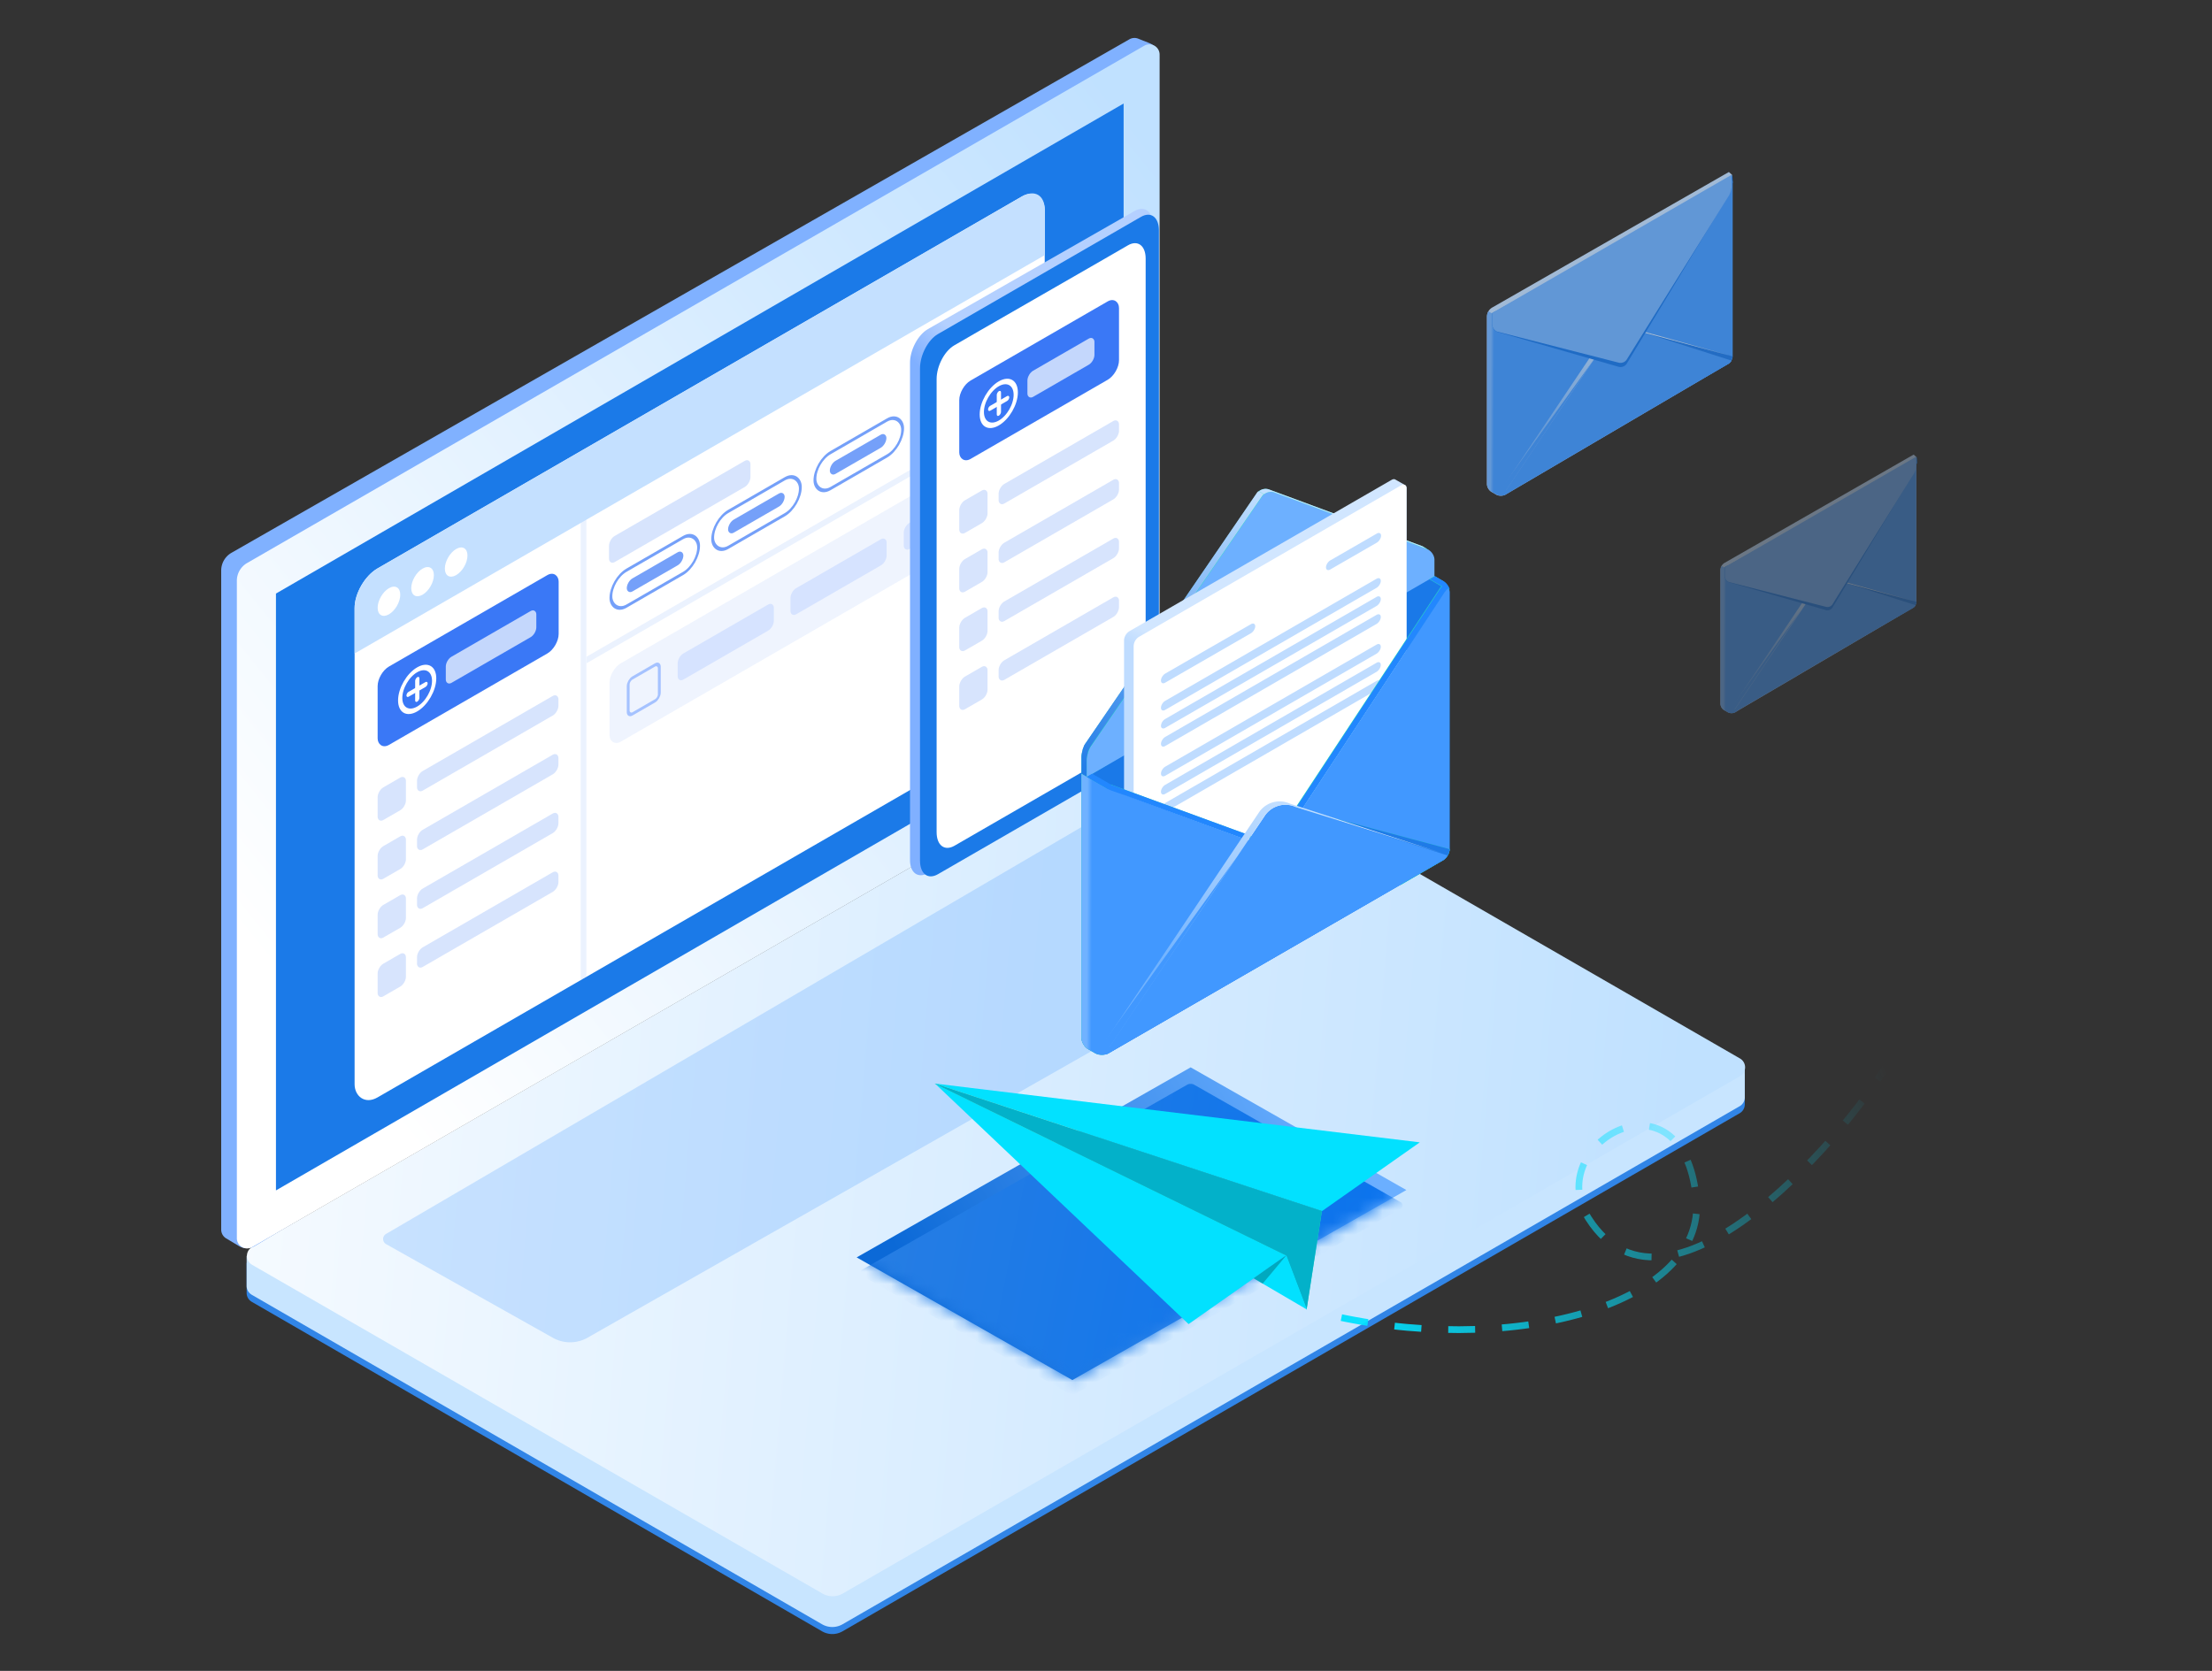 <svg width="180" height="136" fill="none" xmlns="http://www.w3.org/2000/svg"><rect width="100%" height="100%" fill="#333333" stroke="none"/><mask id="a" style="mask-type:alpha" maskUnits="userSpaceOnUse" x="0" y="0" width="180" height="136"><path fill="#D9D9D9" d="M0 0h180v136H0z"/></mask><g mask="url(#a)"><path fill-rule="evenodd" clip-rule="evenodd" d="M95.12 62.42a1.668 1.668 0 0 0-1.589.009L20.07 102.797v2.44c0 .298.16.573.417.722l46.407 26.818a1.666 1.666 0 0 0 1.668 0l73.003-42.167a.833.833 0 0 0 .416-.722v-2.44L95.12 62.42Z" fill="#3185E7"/><path fill-rule="evenodd" clip-rule="evenodd" d="M95.12 61.846a1.667 1.667 0 0 0-1.589.01L20.07 102.224v2.44c0 .297.16.573.417.722l46.407 26.818a1.668 1.668 0 0 0 1.668 0l73.003-42.167a.833.833 0 0 0 .416-.722v-2.44L95.12 61.846Z" fill="#C8E5FF"/><path fill-rule="evenodd" clip-rule="evenodd" d="M95.18 59.397a1.667 1.667 0 0 0-1.667 0L20.51 101.5a.833.833 0 0 0 0 1.444l46.408 26.756c.516.298 1.15.298 1.666 0l73.004-42.104a.833.833 0 0 0 0-1.444L95.179 59.396Z" fill="url(#b)"/><path opacity=".246" fill-rule="evenodd" clip-rule="evenodd" d="M91.282 65.4a1.436 1.436 0 0 1 1.47.012l14.521 8.83a.479.479 0 0 1-.012.824l-59.448 33.812a2.871 2.871 0 0 1-2.826.008l-13.566-7.622a.478.478 0 0 1-.008-.83L91.282 65.4Z" fill="#4A9DFF"/><path fill-rule="evenodd" clip-rule="evenodd" d="M96.889 86.875 69.71 102.343l17.553 9.986 27.178-15.468-17.552-9.986Z" fill="url(#c)"/><mask id="d" style="mask-type:alpha" maskUnits="userSpaceOnUse" x="70" y="86" width="45" height="27"><path fill-rule="evenodd" clip-rule="evenodd" d="M97.186 87.043a.6.6 0 0 0-.594 0L70.17 102.082a.3.3 0 0 0 0 .522l16.797 9.556a.6.6 0 0 0 .593 0l26.424-15.038a.3.3 0 0 0 0-.522l-16.797-9.556Z" fill="#fff"/></mask><g mask="url(#d)"><path fill-rule="evenodd" clip-rule="evenodd" d="M97.186 88.296a.6.6 0 0 0-.594 0L70.17 103.335a.3.3 0 0 0 0 .521l16.797 9.557a.6.6 0 0 0 .593 0l26.424-15.039a.3.3 0 0 0 0-.521l-16.797-9.557Z" fill="url(#e)"/></g><path fill-rule="evenodd" clip-rule="evenodd" d="M92.627 3.149a.834.834 0 0 0-.723.05L18.84 44.992c-.52.297-.84.849-.84 1.447v53.643c0 .293.154.565.405.715l1.043.625c.395.236.89.236 1.285-.001l71.568-42.866c.491-.294.797-.82.81-1.392l1.213-52.46a1.25 1.25 0 0 0-.787-1.191l-.91-.363Z" fill="#80B1FF"/><path fill-rule="evenodd" clip-rule="evenodd" d="M94.363 4.443a.834.834 0 0 0-1.25-.722L20.108 45.826a1.668 1.668 0 0 0-.834 1.444v53.511a.834.834 0 0 0 1.25.722l73.005-42.105c.516-.297.834-.848.834-1.444V4.444Z" fill="url(#f)"/><path fill-rule="evenodd" clip-rule="evenodd" d="M91.434 8.425 22.456 48.311v48.58l68.978-39.886V8.425Z" fill="#1B7AE8"/><rect width="64.849" height="43.056" rx="2.153" transform="matrix(.866 -.5 0 1 28.855 47.343)" fill="#fff"/><rect width="17.01" height="6.379" rx="1.063" transform="matrix(.866 -.5 0 1 30.73 54.783)" fill="#3A78F6"/><circle r="1.595" transform="matrix(.866 -.5 0 1 33.947 56.112)" stroke="#fff" stroke-width=".399"/><rect width="1.993" height=".399" rx=".199" transform="matrix(.866 -.5 0 1 33.074 56.411)" fill="#fff"/><rect width="1.993" height=".399" rx=".199" transform="matrix(0 1 -.866 .5 34.129 55.016)" fill="#fff"/><rect opacity=".7" width="8.505" height="2.126" rx=".532" transform="matrix(.866 -.5 0 1 36.277 53.72)" fill="#fff"/><path opacity=".1" fill="#3A78F6" d="m47.254 40.964.46-.266V79.5l-.46.266z"/><rect opacity=".2" width="2.658" height="2.658" rx=".532" transform="matrix(.866 -.5 0 1 30.73 64.353)" fill="#3A78F6"/><rect opacity=".2" width="2.658" height="2.658" rx=".532" transform="matrix(.866 -.5 0 1 30.73 69.136)" fill="#3A78F6"/><rect opacity=".2" width="2.658" height="2.658" rx=".532" transform="matrix(.866 -.5 0 1 30.73 73.92)" fill="#3A78F6"/><rect opacity=".2" width="2.658" height="2.658" rx=".532" transform="matrix(.866 -.5 0 1 30.73 78.704)" fill="#3A78F6"/><rect opacity=".2" width="13.289" height="1.595" rx=".532" transform="matrix(.866 -.5 0 1 33.934 63.023)" fill="#3A78F6"/><rect opacity=".2" width="13.289" height="2.126" rx=".532" transform="matrix(.866 -.5 0 1 49.559 43.888)" fill="#3A78F6"/><rect opacity=".2" width="13.289" height="1.595" rx=".532" transform="matrix(.866 -.5 0 1 33.934 67.807)" fill="#3A78F6"/><rect opacity=".2" width="13.289" height="1.595" rx=".532" transform="matrix(.866 -.5 0 1 33.934 72.591)" fill="#3A78F6"/><rect opacity=".2" width="13.289" height="1.595" rx=".532" transform="matrix(.866 -.5 0 1 33.934 77.375)" fill="#3A78F6"/><g opacity=".7"><rect width="5.316" height="1.063" rx=".532" transform="matrix(.866 -.5 0 1 51.004 47.342)" fill="#3A78F6"/><rect width="5.316" height="1.063" rx=".532" transform="matrix(.866 -.5 0 1 59.246 42.559)" fill="#3A78F6"/><rect width="5.316" height="1.063" rx=".532" transform="matrix(.866 -.5 0 1 67.527 37.775)" fill="#3A78F6"/><rect x=".115" y=".066" width="8.239" height="2.924" rx="1.462" transform="matrix(.866 -.5 0 1 49.613 47.135)" stroke="#3A78F6" stroke-width=".266"/><rect x=".115" y=".066" width="8.239" height="2.924" rx="1.462" transform="matrix(.866 -.5 0 1 57.894 42.35)" stroke="#3A78F6" stroke-width=".266"/><rect x=".115" y=".066" width="8.239" height="2.924" rx="1.462" transform="matrix(.866 -.5 0 1 66.215 37.566)" stroke="#3A78F6" stroke-width=".266"/></g><path fill="#EBF2FE" d="M47.723 53.455 85.01 31.927v.532L47.723 53.987z"/><rect opacity=".4" width="38.272" height="6.379" rx="1.063" transform="matrix(.866 -.5 0 1 49.598 54.518)" fill="#D8E4FD"/><rect x=".115" y=".066" width="2.924" height="2.924" rx=".399" transform="matrix(.866 -.5 0 1 51.02 55.373)" stroke="#A5C2FF" stroke-width=".266"/><rect width="9.036" height="2.126" rx=".532" transform="matrix(.866 -.5 0 1 55.145 53.455)" fill="#D6E3FF"/><rect width="9.036" height="2.126" rx=".532" transform="matrix(.866 -.5 0 1 64.324 48.14)" fill="#D6E3FF"/><rect width="9.036" height="2.126" rx=".532" transform="matrix(.866 -.5 0 1 73.543 42.824)" fill="#D6E3FF"/><path d="M28.855 49.495c0-1.188.835-2.634 1.865-3.229l52.432-30.271c1.03-.595 1.864-.113 1.864 1.076v3.694L28.856 53.19v-3.694Z" fill="#C4E0FF"/><circle r="1.063" transform="matrix(.866 -.5 0 1 31.651 48.938)" fill="#fff"/><circle r="1.063" transform="matrix(.866 -.5 0 1 34.386 47.343)" fill="#fff"/><circle r="1.063" transform="matrix(.866 -.5 0 1 37.12 45.748)" fill="#fff"/><g opacity=".8"><path d="M121 25.77c0-.306.164-.588.429-.74L140.686 14l.255.226c0 .199.018.41.018.62v14.147c0 .233-.132.51-.332.62l-18.143 10.658a.821.821 0 0 1-.72 0l-.398-.233a.8.8 0 0 1-.366-.62V25.77Z" fill="#BDDCFF"/><path opacity=".4" d="m130.308 28.45.022-.022-7.777 11.478-.321.177c-.1.055-.177.055-.244.022l8.01-11.843.31.189ZM140.813 29.181c-.011.012-.011.023-.022.034l-7.988-2.537a1.375 1.375 0 0 0-1.728.532l-.321-.189a1.387 1.387 0 0 1 1.728-.532l8.331 2.692Z" fill="#fff"/><path opacity=".4" d="m133.14 26.811-1.174 1.64a.666.666 0 0 1-.654.243l-1.019-.243.022-.023.044-.077.665.155c.222.055.51-.055.654-.244l1.163-1.617.299.166Z" fill="#fff"/><path d="m140.958 14.226-.078.288c-.033.022-.066.044-.089.078l-7.921 12.042-.011.01.288.156L141 14.867c0-.324-.042-.641-.042-.641Z" fill="#2287FE"/><path fill-rule="evenodd" clip-rule="evenodd" d="M140.997 28.993V14.846c0-.221-.1-.255-.222-.077l-.044.055-7.578 11.987-1.174 1.64a.674.674 0 0 1-.654.243l-1.019-.137-7.755-2.858c-.203-.048-.364.056-.401.238l-1.033-.594a.891.891 0 0 0-.117.442v13.622c0 .232.166.51.366.62l.409.233a.828.828 0 0 0 .549.063.333.333 0 0 0 .172-.052l18.146-10.657c.011 0 .011 0 .022-.012l.012-.01a.719.719 0 0 0 .21-.233.735.735 0 0 0 .111-.366Z" fill="url(#g)"/><path d="M140.631 29.614c.011 0 .011-.011.022-.011l.011-.011a.857.857 0 0 0 .211-.233.739.739 0 0 0 .11-.355l-7.844-2.182 5.323 4.014 2.167-1.222Z" fill="#1F7BE7"/><path d="M140.909 29.354a.721.721 0 0 1-.211.233l-.011.011-18.478 10.669c-.1.055-.178.066-.244.033l8.84-13.095a1.39 1.39 0 0 1 1.74-.532l8.364 2.681Z" fill="#4198FF"/><path d="m122.368 25.71-.674-.384-.288.17.353.202.299.166c.17.143.587.251.792.329l6.76 2.476.157-.255-7.399-2.705Z" fill="#2287FE"/><path d="m140.845 28.965-8.033-2.146c-.632-.277-1.363-.196-1.728.39l-8.531 12.696-.321.178c-.1.055-.177.055-.244.022l8.785-13.084c.366-.587 1.097-.667 1.729-.39l8.343 2.334Z" fill="url(#h)"/><path fill-rule="evenodd" clip-rule="evenodd" d="m129.74 29.194-7.621 10.608-.279.326c0 .084.153.103.27.117a.494.494 0 0 1 .12.023.22.22 0 0 0 .177 0 .097.097 0 0 1-.037-.016l-.031-.017 7.401-11.04Zm-1.583 7.773.676-.388v-.002l-.676.39Z" fill="#4198FF"/><path d="M140.715 15.51c-.01.032-.031.052-.051.072.02-.02.03-.04.051-.071ZM131.184 29.434c-.011.01-.031.03-.052.04.021-.01.031-.03.052-.04ZM140.84 15.195a1.117 1.117 0 0 1-.078.21c.034-.066.056-.144.078-.21ZM140.785 15.411a.158.158 0 0 1-.041.072c.01-.02.031-.041.041-.072Z" fill="#27DEBF"/><path opacity=".2" d="M140.715 15.498s0 .007-.007.007c.007 0 .007-.007.007-.007ZM131.215 29.38c-.01.02-.031.04-.041.05.01-.02.031-.03.041-.05Z" fill="#000"/><path d="m132.355 29.633 8.307-13.759c.135-.203.248-.564.248-.801v-.51L121.432 25.49v.936c0 .237.18.508.406.587l9.851 2.834a.612.612 0 0 0 .666-.215Z" fill="#1A79E8"/><path d="m132.355 29.295 8.307-13.332c.135-.203.248-.564.248-.801v-.936l-19.482 11.242v.937c0 .237.181.508.406.586l9.855 2.519a.612.612 0 0 0 .666-.215Z" fill="#6DB0FF"/></g><g opacity=".4"><path d="M140 46.4c0-.244.131-.47.342-.591L155.722 37l.203.18c0 .16.015.328.015.496v11.298c0 .186-.106.407-.265.495l-14.489 8.511a.658.658 0 0 1-.576 0l-.318-.185a.64.64 0 0 1-.292-.496v-10.9Z" fill="#BDDCFF"/><path opacity=".4" d="m147.401 48.54.018-.017-6.217 9.175-.257.141c-.08.045-.142.045-.195.018l6.403-9.467.248.15ZM155.854 49.126c-.009.009-.009.018-.018.027l-6.385-2.029a1.1 1.1 0 0 0-1.382.426l-.257-.15a1.11 1.11 0 0 1 1.382-.426l6.66 2.152Z" fill="#fff"/><path opacity=".4" d="m149.714 47.23-.939 1.311a.533.533 0 0 1-.523.195l-.814-.195.017-.017.036-.063.531.125a.547.547 0 0 0 .523-.195l.929-1.293.24.133Z" fill="#fff"/><path d="m155.974 37.18-.062.23a.238.238 0 0 0-.071.063l-6.332 9.627-.009.009.23.124 6.278-9.54c0-.26-.034-.512-.034-.512Z" fill="#2287FE"/><path fill-rule="evenodd" clip-rule="evenodd" d="M155.933 48.975V37.677c0-.177-.079-.203-.177-.062l-.035.044-6.052 9.573-.938 1.31a.538.538 0 0 1-.522.194l-.814-.11-6.193-2.282c-.155-.037-.279.037-.316.17l-.793-.455a.718.718 0 0 0-.093.353v10.89c0 .185.133.407.292.495l.328.187a.657.657 0 0 0 .576 0l.159-.098v-.02l14.295-8.395.008-.001c.003-.001.005-.003.01-.008l.009-.01a.582.582 0 0 0 .168-.185.592.592 0 0 0 .088-.292Z" fill="url(#i)"/><path d="M155.676 49.471c.008 0 .008-.009.017-.009l.009-.009a.676.676 0 0 0 .168-.186.58.58 0 0 0 .089-.283l-6.271-1.745 4.255 3.21 1.733-.978Z" fill="#1F7BE7"/><path d="M155.894 49.264a.57.57 0 0 1-.168.186l-.009.01-14.772 8.528c-.08.044-.142.053-.195.026l7.067-10.468c.293-.47.886-.646 1.391-.425l6.686 2.143Z" fill="#4198FF"/><path d="m141.081 46.35-.538-.306-.231.135.282.162.239.133c.136.115.469.2.634.263l5.404 1.98.125-.204-5.915-2.163Z" fill="#2287FE"/><path d="m155.825 48.953-6.422-1.715c-.505-.221-1.09-.157-1.382.312l-6.819 10.15-.257.141c-.08.044-.142.044-.195.018l7.023-10.46c.292-.469.877-.533 1.382-.312l6.67 1.866Z" fill="url(#j)"/><path fill-rule="evenodd" clip-rule="evenodd" d="m146.219 55.02-5.092 2.94c-.065.035-.073.03-.102.013L141 57.96l5.58-8.324-5.731 7.979-.224.26c0 .067.123.082.216.094.043.005.08.01.096.018.053.027.124.018.195-.027l5.083-2.922.004-.017Z" fill="#4198FF"/><path d="M155.75 38.206c-.008.025-.025.041-.041.058.016-.017.025-.033.041-.058ZM148.062 49.327c-.008.008-.024.024-.04.032.016-.008.024-.024.04-.032ZM155.812 37.955a.93.93 0 0 1-.061.168c.026-.053.044-.115.061-.168ZM155.75 38.127a.125.125 0 0 1-.033.058c.008-.017.025-.033.033-.058Z" fill="#27DEBF"/><path opacity=".2" d="M155.75 38.196s0 .007-.007.007c.007 0 .007-.007.007-.007ZM148.125 49.282c-.008.017-.025.033-.033.041.008-.016.025-.024.033-.04Z" fill="#000"/><path d="m149.098 49.484 6.641-11c.108-.162.199-.45.199-.64v-.408l-15.572 8.736v.748c0 .19.144.406.325.47l7.875 2.265a.489.489 0 0 0 .532-.171Z" fill="#1A79E8"/><path d="m149.098 49.215 6.641-10.658a1.37 1.37 0 0 0 .199-.64v-.75l-15.575 8.989v.748c0 .19.144.406.325.47l7.878 2.012a.489.489 0 0 0 .532-.17Z" fill="#6DB0FF"/></g><path d="m75.51 26.785 16.816-9.61c.632-.36 1.172-.145 1.385.468l-16.494 9.426c-.81.467-1.483 1.722-1.545 2.805v40.36c.062.245.097.461.162.645l-.324.183c-.81.468-1.482-.03-1.458-1.11V29.594c-.024-1.082.64-2.338 1.458-2.808Z" fill="url(#k)"/><path d="m92.847 61.615-16.524 9.54c-.81.464-1.458-.028-1.458-1.102V29.977c0-1.08.653-2.322 1.458-2.787l16.524-9.539c.81-.464 1.458.027 1.458 1.102V58.82c0 1.074-.654 2.322-1.458 2.794Z" fill="#1B7AE8"/><path d="m91.79 19.965-2.073 1.199-9.99 5.745-2.074 1.2c-.794.458-1.436 1.684-1.436 2.742v36.882c0 1.08.653 1.566 1.458 1.102l14.094-8.138c.81-.464 1.458-1.712 1.458-2.786V21.05c0-1.056-.643-1.542-1.437-1.086Z" fill="#fff"/><rect opacity=".2" width="2.658" height="2.658" rx=".532" transform="matrix(.866 -.5 0 1 78.059 40.986)" fill="#3A78F6"/><rect opacity=".2" width="2.658" height="2.658" rx=".532" transform="matrix(.866 -.5 0 1 78.059 45.77)" fill="#3A78F6"/><rect opacity=".2" width="2.658" height="2.658" rx=".532" transform="matrix(.866 -.5 0 1 78.059 50.553)" fill="#3A78F6"/><rect opacity=".2" width="2.658" height="2.658" rx=".532" transform="matrix(.866 -.5 0 1 78.059 55.337)" fill="#3A78F6"/><rect opacity=".2" width="11.313" height="1.595" rx=".532" transform="matrix(.866 -.5 0 1 81.262 39.656)" fill="#3A78F6"/><rect opacity=".2" width="11.313" height="1.595" rx=".532" transform="matrix(.866 -.5 0 1 81.262 44.44)" fill="#3A78F6"/><rect opacity=".2" width="11.313" height="1.595" rx=".532" transform="matrix(.866 -.5 0 1 81.262 49.224)" fill="#3A78F6"/><rect opacity=".2" width="11.313" height="1.595" rx=".532" transform="matrix(.866 -.5 0 1 81.262 54.008)" fill="#3A78F6"/><rect width="15.011" height="6.379" rx="1.063" transform="matrix(.866 -.5 0 1 78.059 31.506)" fill="#3A78F6"/><circle r="1.595" transform="matrix(.866 -.5 0 1 81.275 32.834)" stroke="#fff" stroke-width=".399"/><rect width="1.993" height=".399" rx=".199" transform="matrix(.866 -.5 0 1 80.402 33.133)" fill="#fff"/><rect width="1.993" height=".399" rx=".199" transform="matrix(0 1 -.866 .5 81.457 31.738)" fill="#fff"/><rect opacity=".7" width="6.297" height="2.126" rx=".532" transform="matrix(.866 -.5 0 1 83.606 30.442)" fill="#fff"/><path d="m88 62.983 28.298-16.331 1.128.654c.294.163.539.588.539.915v20.876c0 .343-.245.752-.539.916L90.191 85.739c-.295.163-.769.163-1.063 0l-.588-.343c-.295-.164-.54-.589-.54-.916V62.983Z" fill="#1A79E8"/><path d="m116.134 44.82.115-.065-.442-.261c-.032-.016-.081-.05-.114-.05l-12.457-4.61c-.327-.114-.752.017-.948.311L88.36 60.483c-.197.294-.36.817-.36 1.16V63l.425.246 27.873-16.593v-1.357a.874.874 0 0 0-.164-.474Z" fill="#27DEBF"/><path d="M88.313 60.596c.016-.05.049-.082.081-.115-.032.033-.049.066-.082.115ZM102.328 40.042a.314.314 0 0 1 .076-.06c-.031.015-.046.045-.076.06ZM88.078 61.054a1.74 1.74 0 0 1 .115-.311c-.05.098-.082.212-.115.31ZM88.195 60.743a.264.264 0 0 1 .066-.115c-.017.033-.05.066-.066.115Z" fill="#27DEBF"/><path opacity=".2" d="M88.313 60.611s0-.015.015-.015c-.016 0-.016.016-.016.016ZM102.293 40.122c.015-.03.045-.06.06-.075-.015.03-.045.045-.06.075Z" fill="#000"/><path fill-rule="evenodd" clip-rule="evenodd" d="m88.79 60.727 13.927-20.336a.887.887 0 0 1 .965-.31l12.457 4.625c.327.115.588.507.588.85v1.357L88.43 63.245V61.87c0-.163.032-.376.098-.572l.006-.004c.066-.212.156-.42.255-.568Z" fill="#6DB0FF"/><path fill-rule="evenodd" clip-rule="evenodd" d="M116.26 44.755c-.017-.008-.037-.02-.058-.033l-.014-.008.072.041Zm-.072-.041-.031-.018.031.018Zm-.031-.018-.012-.006-12.457-4.61c-.261-.098-.588-.033-.817.147l-.425-.245a.867.867 0 0 1 .817-.148l12.457 4.61.026.012c.029.013.064.029.089.054l.322.186Zm-13.318-4.47c-.049.05-.098.098-.147.164L88.764 60.726a2.18 2.18 0 0 0-.255.565l.014.008a1.928 1.928 0 0 0-.098.588v1.357L88 62.983v-1.357c0-.158.03-.345.09-.548l-.013-.009.02-.059a1.82 1.82 0 0 1 .094-.251v-.017a.487.487 0 0 1 .066-.13s0-.017.016-.017a.323.323 0 0 1 .053-.09l.029-.04 13.912-20.337c.016-.032.049-.065.065-.082a.347.347 0 0 1 .082-.065l.425.245Z" fill="url(#l)"/><path d="M114.465 39.75c0-.141-.047-.235-.125-.267-.079-.047-.723-.408-.802-.456-.079-.047-.189-.031-.299.032L91.893 51.382a.932.932 0 0 0-.424.74v25.574c0 .141.047.236.126.267.078.047.723.409.785.456.079.047.19.031.3-.032l21.345-12.323a.932.932 0 0 0 .425-.739l.015-25.575Z" fill="url(#m)"/><path d="m92.674 78.388 21.347-12.324a.933.933 0 0 0 .424-.739V39.751c0-.268-.189-.378-.424-.252L92.674 51.84a.932.932 0 0 0-.424.738v25.575c.016.251.204.361.424.236Z" fill="#fff"/><path d="m112.036 43.43-3.788 2.184c-.188.11-.346.362-.346.566 0 .205.158.283.346.173l3.788-2.185c.189-.11.346-.361.346-.566 0-.204-.157-.283-.346-.173ZM94.819 54.826l6.979-4.024c.188-.11.345-.032.345.172 0 .205-.157.456-.345.566l-6.98 4.024c-.188.11-.345.032-.345-.172 0-.205.157-.456.346-.566ZM94.819 57.042l17.196-9.935c.189-.11.346-.031.346.173 0 .205-.157.456-.346.566L94.818 57.78c-.188.11-.345.032-.345-.172 0-.205.157-.456.346-.566ZM94.819 58.52l17.196-9.935c.189-.11.346-.031.346.173 0 .205-.157.456-.346.566l-17.197 9.919c-.188.11-.345.031-.345-.173a.71.71 0 0 1 .346-.55ZM94.819 59.981l17.196-9.934c.189-.11.346-.031.346.173s-.157.456-.346.566L94.818 60.72c-.188.11-.345.032-.345-.173 0-.204.157-.456.346-.566ZM94.819 62.402l17.196-9.934c.189-.11.346-.032.346.173 0 .204-.157.455-.346.566L94.818 63.14c-.188.11-.345.031-.345-.173 0-.205.157-.456.346-.566ZM94.819 63.88l17.196-9.935c.189-.11.346-.031.346.173s-.157.456-.346.566l-17.197 9.934c-.188.11-.345.032-.345-.173 0-.204.157-.455.346-.565ZM94.819 65.357l17.196-9.934c.189-.11.346-.032.346.173 0 .204-.157.456-.346.566l-17.197 9.934c-.188.11-.345.031-.345-.173s.157-.456.346-.566Z" fill="#BFDCFF"/><path opacity=".4" d="m101.718 68.296.033-.033L90.275 85.2l-.474.261c-.147.082-.261.082-.36.033l11.82-17.476.457.278ZM117.254 69.375c-.017.017-.017.033-.033.05l-11.787-3.744a2.03 2.03 0 0 0-2.55.785l-.474-.278a2.047 2.047 0 0 1 2.55-.785l12.294 3.972Z" fill="#fff"/><path d="M117.957 48.091c-.033-.147-.115-.196-.213-.13a1.298 1.298 0 0 0-.131.146l-.065.082-11.64 17.688-1.732 2.42a.984.984 0 0 1-.965.36l-1.504-.36-11.443-4.218c-.082-.016-.164-.016-.23-.016a.125.125 0 0 0-.08.032l.424-.245 10.969 4.022 1.439.523c.327.081.752-.082.965-.36l1.749-2.42 11.688-17.77a.294.294 0 0 1 .131-.114l-1.014-.588.426-.245.702.408c.246.147.475.474.524.785Z" fill="#27DEBF"/><path opacity=".4" d="m105.908 65.877-1.732 2.42a.984.984 0 0 1-.965.36l-1.504-.36.033-.033.065-.115.981.23c.327.081.752-.083.964-.36l1.717-2.387.441.245Z" fill="#fff"/><path d="m117.477 47.306-.703-.408-.425.245 1.014.588a.446.446 0 0 0-.131.115l-11.688 17.77-.017.016.425.229 11.64-17.688.065-.082a1.3 1.3 0 0 1 .131-.147c.098-.066.18-.033.213.13a1.22 1.22 0 0 0-.524-.768Z" fill="#2287FE"/><path d="M90.501 64.422 88 62.983v21.48c0 .344.245.753.54.916l.604.344c.295.163.769.163 1.063 0l.294-.18V64.422Z" fill="#27DEBF"/><path fill-rule="evenodd" clip-rule="evenodd" d="M117.957 69.097V48.222c0-.327-.148-.376-.327-.115l-.066.082-11.639 17.688-1.733 2.42c-.196.277-.638.44-.965.36l-1.504-.203-11.443-4.217a.63.63 0 0 0-.132-.018L88 62.984v21.48c0 .344.245.752.54.916l.604.343c.22.122.54.153.81.093a.507.507 0 0 0 .244-.077l27.235-15.726.015-.001c.005-.002.009-.006.018-.015l.016-.017c.115-.082.229-.196.311-.343.098-.163.164-.36.164-.54Z" fill="url(#n)"/><path d="M117.447 70.013c.016 0 .016-.016.033-.016l.016-.017c.114-.081.229-.212.311-.343.098-.163.163-.36.163-.523l-12.048-3.22 8.076 6.13 3.449-2.01Z" fill="#27DEBF"/><path d="M117.447 70.013c.016 0 .016-.016.033-.016l.016-.017c.114-.081.229-.212.311-.343.098-.163.163-.36.163-.523l-12.048-3.22 8.04 6.09 3.485-1.97Z" fill="#1F7BE7"/><path d="M117.79 69.63a1.055 1.055 0 0 1-.31.344l-.017.016-27.267 15.743c-.147.081-.262.098-.36.049l13.045-19.323a2.05 2.05 0 0 1 2.567-.785l12.342 3.956Z" fill="#4198FF"/><path fill-rule="evenodd" clip-rule="evenodd" d="m90.411 63.868.002-.002-1.52-.882-.018.011-.02-.011-.425.245 1.079.621.441.245c.188.158.58.287.891.39.106.035.202.066.278.095l9.975 3.654.232-.376-10.915-3.99Z" fill="#2287FE"/><path d="m117.23 69.398-11.817-3.717a2.028 2.028 0 0 0-2.55.785L90.275 85.2l-.474.262c-.147.082-.261.082-.36.033l12.964-19.307a2.029 2.029 0 0 1 2.55-.785l12.275 3.995Z" fill="url(#o)"/><path fill-rule="evenodd" clip-rule="evenodd" d="M100.631 69.772 89.659 85.048l-.413.48c0 .124.226.152.4.173.078.01.146.018.176.033a.265.265 0 0 0 .103.027l10.706-15.989ZM93.672 83.68l5.893-3.388.003-.016-5.896 3.404Z" fill="#4198FF"/><path d="M104.676 102.178 76.085 88.193l20.635 19.579 7.956-5.594Z" fill="#02E1FF"/><path d="m76.067 88.193 31.512 10.38 7.956-5.594-39.468-4.786Z" fill="#02E1FF"/><path d="m107.566 98.573-1.243 8.018-1.678-4.413-28.59-13.985 31.511 10.38Z" fill="#27DEBF"/><path d="m107.566 98.573-1.243 8.018-1.678-4.413-28.59-13.985 31.511 10.38Z" fill="#03B1C9"/><path d="m106.355 106.59-4.35-2.548 2.672-1.865 1.678 4.413Z" fill="#02E1FF"/><path opacity=".25" d="m104.676 102.177-2.673 1.865.746.435 1.927-2.3Z" fill="#000"/><path d="M153.928 86c-2.741 5.299-18.042 23.571-24.669 13.156-3.838-6.03 7.674-12.608 8.77-1.645.877 8.771-15.348 13.156-30.697 9.319" stroke="url(#p)" stroke-width=".548" stroke-linejoin="round" stroke-dasharray="2.19 2.19"/></g><defs><linearGradient id="j" x1="148.66" y1="47.092" x2="143.496" y2="53.941" gradientUnits="userSpaceOnUse"><stop stop-color="#C1DEFF"/><stop offset="1" stop-color="#71B3FF"/></linearGradient><linearGradient id="b" x1="139.5" y1="61.501" x2="1.914" y2="49.942" gradientUnits="userSpaceOnUse"><stop stop-color="#C0E1FF"/><stop offset="1" stop-color="#fff"/></linearGradient><linearGradient id="e" x1="71.374" y1="83.19" x2="127.371" y2="94.167" gradientUnits="userSpaceOnUse"><stop stop-color="#287EE3"/><stop offset="1" stop-color="#0270F0"/></linearGradient><linearGradient id="f" x1="99" y1="18" x2="22.508" y2="79.755" gradientUnits="userSpaceOnUse"><stop stop-color="#C0E1FF"/><stop offset="1" stop-color="#fff"/></linearGradient><linearGradient id="g" x1="121.577" y1="29.321" x2="121" y2="29.319" gradientUnits="userSpaceOnUse"><stop stop-color="#4198FF"/><stop offset=".455" stop-color="#70B2FF"/></linearGradient><linearGradient id="h" x1="131.883" y1="26.637" x2="125.423" y2="35.203" gradientUnits="userSpaceOnUse"><stop stop-color="#C1DEFF"/><stop offset="1" stop-color="#71B3FF"/></linearGradient><linearGradient id="i" x1="140.459" y1="49.243" x2="140" y2="49.242" gradientUnits="userSpaceOnUse"><stop stop-color="#4198FF"/><stop offset=".455" stop-color="#70B2FF"/></linearGradient><linearGradient id="c" x1="76.894" y1="108.407" x2="108.101" y2="89.929" gradientUnits="userSpaceOnUse"><stop stop-color="#0B69D7"/><stop offset="1" stop-color="#6BAFFF"/></linearGradient><linearGradient id="k" x1="74.051" y1="29" x2="77.051" y2="26.5" gradientUnits="userSpaceOnUse"><stop stop-color="#80B0FF"/><stop offset="1" stop-color="#B4D0FF"/></linearGradient><linearGradient id="l" x1="102.13" y1="39.789" x2="88.008" y2="63.249" gradientUnits="userSpaceOnUse"><stop stop-color="#C1DFFF"/><stop offset="1" stop-color="#1F7BE7"/></linearGradient><linearGradient id="m" x1="93.496" y1="50.003" x2="92.003" y2="52.754" gradientUnits="userSpaceOnUse"><stop offset=".412" stop-color="#D1E6FF"/><stop offset=".89" stop-color="#BFDCFF"/></linearGradient><linearGradient id="n" x1="88.864" y1="69.582" x2="88" y2="69.579" gradientUnits="userSpaceOnUse"><stop stop-color="#4198FF"/><stop offset=".455" stop-color="#70B2FF"/></linearGradient><linearGradient id="o" x1="104.042" y1="65.621" x2="94.51" y2="78.262" gradientUnits="userSpaceOnUse"><stop stop-color="#C1DEFF"/><stop offset="1" stop-color="#71B3FF"/></linearGradient><linearGradient id="p" x1="107.88" y1="107.927" x2="153.926" y2="88.193" gradientUnits="userSpaceOnUse"><stop stop-color="#02E1FF"/><stop offset="1" stop-color="#02E1FF" stop-opacity="0"/></linearGradient></defs></svg>